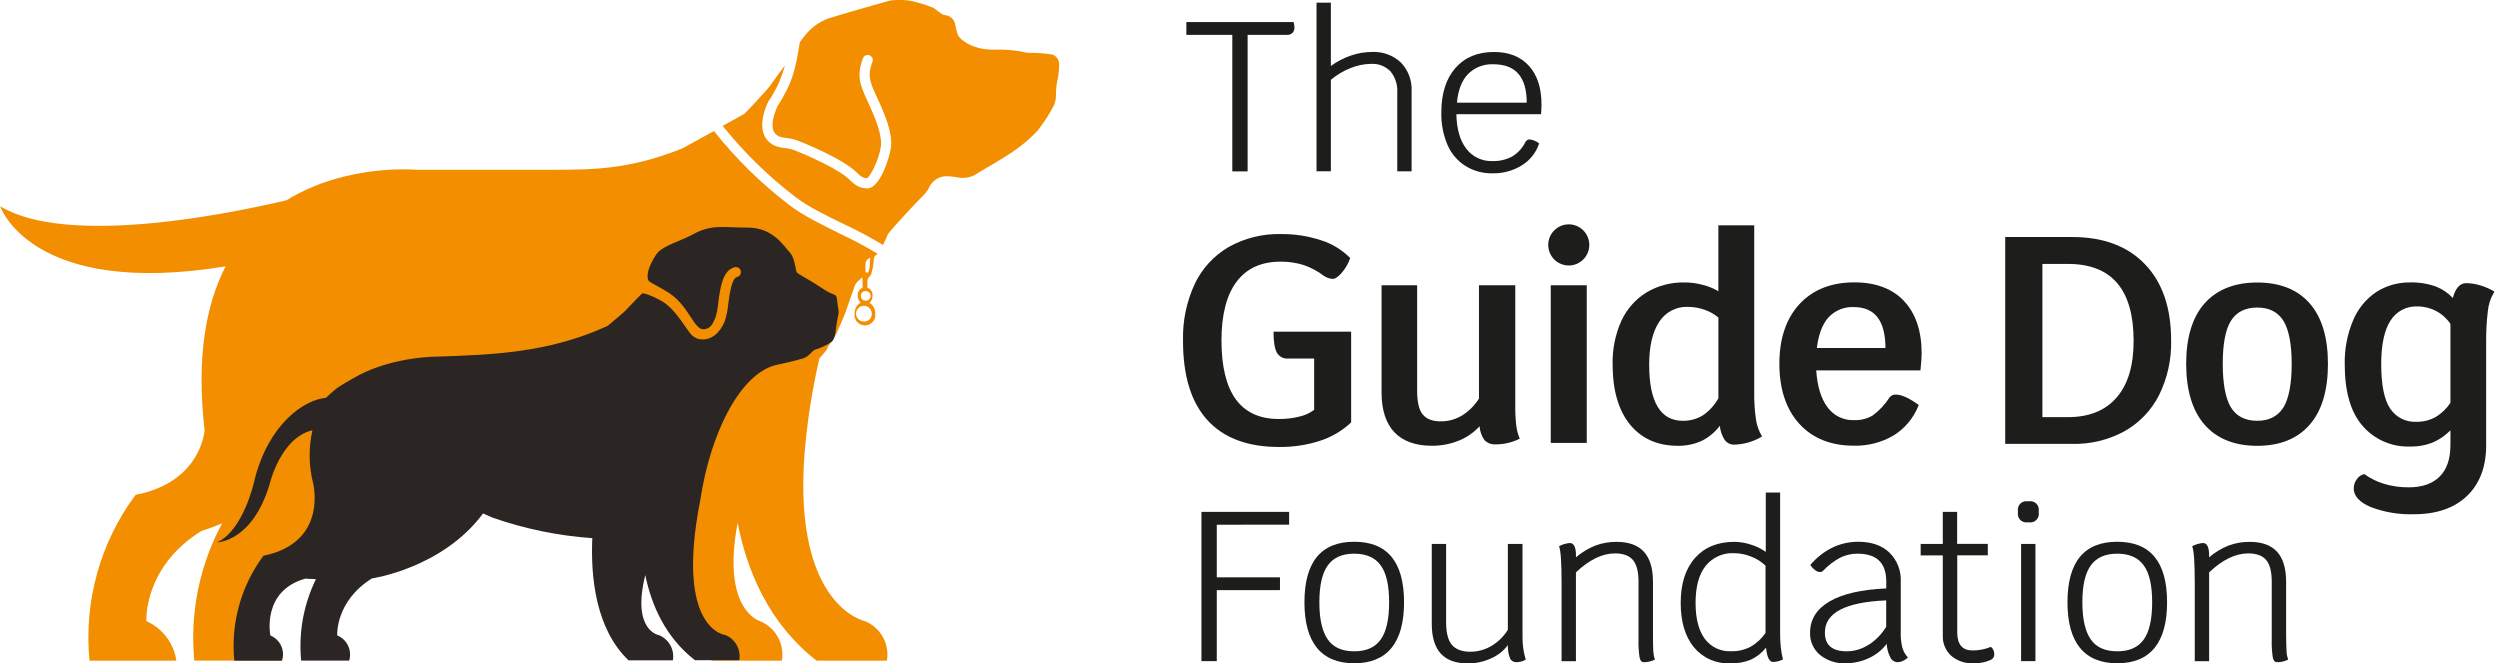 <svg width="441" height="117" viewBox="0 0 441 117" fill="none" xmlns="http://www.w3.org/2000/svg">
<g clip-path="url(#clip0_101_391)">
<path d="M238.341 58.503V74.518C236.772 75.991 234.896 77.097 232.849 77.757C230.519 78.509 228.083 78.877 225.636 78.847C220.081 78.847 215.862 77.265 212.981 74.1C210.1 70.936 208.668 66.258 208.685 60.069C208.596 56.614 209.309 53.187 210.767 50.055C212.066 47.335 214.154 45.071 216.759 43.559C219.578 41.989 222.766 41.205 225.99 41.29C228.386 41.264 230.77 41.635 233.045 42.386C234.984 42.996 236.746 44.071 238.176 45.517C237.861 46.445 237.374 47.305 236.74 48.052C236.107 48.819 235.532 49.199 235.051 49.199C234.489 49.151 233.949 48.954 233.488 48.629C232.402 47.803 231.188 47.161 229.894 46.728C228.594 46.335 227.241 46.142 225.883 46.157C222.479 46.157 219.893 47.34 218.125 49.706C216.358 52.072 215.472 55.514 215.468 60.031C215.468 69.284 218.842 73.91 225.592 73.91C226.837 73.924 228.08 73.775 229.287 73.466C230.203 73.258 231.065 72.858 231.818 72.294V63.25H227.256C226.85 63.289 226.443 63.209 226.082 63.02C225.722 62.831 225.424 62.541 225.225 62.185C224.845 61.469 224.649 60.246 224.649 58.503H238.341Z" fill="#1D1D1B"/>
<path d="M373.377 70.114C375.377 67.803 376.374 64.473 376.37 60.126C376.37 51.084 372.517 46.561 364.81 46.557H360.28V73.581H364.81C368.522 73.581 371.378 72.425 373.377 70.114ZM378.376 46.614C381.451 49.812 382.988 54.297 382.988 60.069C383.066 63.412 382.332 66.724 380.85 69.721C379.493 72.385 377.383 74.59 374.782 76.059C371.951 77.607 368.763 78.381 365.538 78.302H353.719V41.81H365.538C371.022 41.81 375.301 43.411 378.376 46.614Z" fill="#1D1D1B"/>
<path d="M280.355 43.204C280.355 43.922 280.142 44.624 279.744 45.222C279.345 45.819 278.779 46.284 278.116 46.559C277.454 46.834 276.725 46.906 276.022 46.766C275.318 46.626 274.672 46.28 274.165 45.772C273.658 45.264 273.313 44.617 273.173 43.913C273.033 43.208 273.105 42.478 273.379 41.814C273.654 41.151 274.119 40.584 274.715 40.184C275.311 39.785 276.012 39.572 276.729 39.572C277.691 39.572 278.613 39.955 279.293 40.636C279.973 41.317 280.355 42.241 280.355 43.204Z" fill="#1D1D1B"/>
<path d="M268.035 77.263C267.746 76.55 267.555 75.802 267.466 75.038C267.338 73.93 267.281 72.814 267.295 71.698V50.321H260.892V70.304C260.133 71.516 259.11 72.538 257.899 73.295C256.771 73.977 255.477 74.335 254.16 74.328C252.673 74.328 251.629 73.916 250.958 73.099C250.287 72.281 249.984 70.855 249.984 68.891V50.321H243.707V69.239C243.707 72.3 244.466 74.658 245.966 76.242C247.465 77.827 249.693 78.632 252.584 78.632C254.258 78.645 255.917 78.319 257.462 77.675C258.807 77.113 260.014 76.265 260.999 75.19C261.052 76.049 261.336 76.877 261.822 77.586C262.076 77.864 262.389 78.08 262.739 78.219C263.089 78.357 263.465 78.414 263.84 78.385C265.282 78.394 266.706 78.064 267.997 77.421L268.105 77.364L268.035 77.263Z" fill="#1D1D1B"/>
<path d="M279.905 50.321H273.553V78.131H279.905V50.321Z" fill="#1D1D1B"/>
<path d="M303.125 56.019V70.26C302.456 71.463 301.516 72.494 300.379 73.27C299.316 73.921 298.088 74.253 296.842 74.227C292.907 74.227 290.914 70.9 290.914 64.328C290.914 61.064 291.515 58.516 292.692 56.754C293.236 55.914 293.988 55.231 294.876 54.771C295.763 54.311 296.755 54.09 297.754 54.13C298.779 54.134 299.796 54.316 300.759 54.669C301.625 54.97 302.43 55.428 303.132 56.019H303.125ZM310.775 76.895C310.245 75.991 309.895 74.992 309.744 73.954C309.515 72.294 309.416 70.618 309.446 68.941V39.744H303.119V51.373C302.292 50.887 301.402 50.518 300.474 50.277C299.405 49.979 298.3 49.825 297.19 49.821C294.812 49.766 292.467 50.38 290.42 51.595C288.48 52.8 286.938 54.553 285.991 56.634C284.922 59.047 284.402 61.669 284.466 64.308C284.466 68.796 285.485 72.338 287.491 74.835C289.497 77.332 292.35 78.638 295.944 78.638C297.44 78.669 298.923 78.355 300.278 77.719C301.492 77.096 302.55 76.205 303.372 75.114C303.459 75.98 303.742 76.815 304.201 77.554C304.389 77.831 304.643 78.057 304.941 78.211C305.238 78.365 305.569 78.442 305.903 78.435C307.596 78.393 309.25 77.922 310.712 77.066L310.826 77.003L310.775 76.895Z" fill="#1D1D1B"/>
<path d="M326.966 54.168C330.724 54.168 332.565 56.526 332.597 61.387H320.499C320.771 59.017 321.455 57.21 322.53 56.006C323.091 55.396 323.777 54.915 324.542 54.597C325.307 54.28 326.132 54.134 326.959 54.168H326.966ZM335.881 53.103C333.812 50.917 330.863 49.808 327.111 49.808C323.024 49.808 319.759 51.107 317.411 53.661C315.064 56.215 313.881 59.745 313.881 64.169C313.881 68.593 315.058 72.18 317.386 74.747C319.715 77.313 322.954 78.619 327.01 78.619C329.481 78.684 331.921 78.054 334.052 76.8C336.041 75.561 337.577 73.712 338.431 71.527L338.469 71.438L338.386 71.381C336.741 70.203 335.419 69.607 334.463 69.607C334.245 69.586 334.025 69.621 333.823 69.708C333.622 69.796 333.446 69.933 333.312 70.108C332.521 71.351 331.506 72.436 330.319 73.308C329.313 73.882 328.167 74.161 327.01 74.113C326.105 74.141 325.207 73.945 324.395 73.544C323.583 73.143 322.882 72.548 322.353 71.812C321.227 70.291 320.562 68.117 320.385 65.341H338.779V65.234C338.912 63.871 338.981 62.933 338.981 62.363C338.981 58.408 337.931 55.29 335.868 53.103" fill="#1D1D1B"/>
<path d="M402.798 71.857C401.836 73.428 400.267 74.227 398.173 74.227C396.079 74.227 394.503 73.441 393.548 71.882C392.592 70.323 392.092 67.712 392.092 64.175C392.092 60.639 392.58 58.11 393.548 56.57C394.516 55.03 396.079 54.251 398.173 54.251C400.267 54.251 401.836 55.036 402.798 56.596C403.76 58.155 404.253 60.728 404.253 64.201C404.253 67.674 403.76 70.291 402.798 71.882V71.857ZM407.449 53.535C405.31 51.082 402.191 49.833 398.173 49.833C394.155 49.833 391.023 51.101 388.872 53.535C386.721 55.968 385.639 59.574 385.639 64.188C385.639 68.802 386.727 72.427 388.872 74.899C391.017 77.371 394.149 78.644 398.173 78.644C402.197 78.644 405.272 77.377 407.423 74.924C409.575 72.472 410.65 68.846 410.65 64.188C410.65 59.53 409.575 55.987 407.449 53.535Z" fill="#1D1D1B"/>
<path d="M432.257 57.153V71.058C431.57 72.092 430.66 72.959 429.593 73.593C428.56 74.15 427.4 74.429 426.227 74.404C425.325 74.449 424.427 74.258 423.621 73.851C422.814 73.443 422.127 72.832 421.628 72.079C420.577 70.519 420.046 67.889 420.046 64.252C420.046 60.785 420.603 58.186 421.703 56.526C422.199 55.74 422.891 55.098 423.712 54.665C424.532 54.231 425.452 54.02 426.379 54.054C427.536 54.041 428.678 54.315 429.704 54.851C430.73 55.387 431.607 56.17 432.257 57.128V57.153ZM439.901 51.367C439.166 50.94 438.385 50.599 437.572 50.353C436.753 50.095 435.9 49.959 435.041 49.947C433.928 49.947 433.143 50.828 432.675 52.571C431.855 51.687 430.848 50.998 429.726 50.556C428.244 50.025 426.675 49.775 425.101 49.821C422.995 49.793 420.927 50.386 419.154 51.526C417.338 52.752 415.923 54.487 415.085 56.513C414.049 58.978 413.547 61.635 413.611 64.309C413.611 69.1 414.668 72.744 416.775 75.14C417.804 76.326 419.086 77.268 420.525 77.895C421.965 78.522 423.526 78.819 425.095 78.765C426.543 78.805 427.984 78.537 429.321 77.979C430.416 77.47 431.411 76.768 432.257 75.907V78.511C432.257 80.939 431.625 82.808 430.359 84.063C429.094 85.318 427.278 85.965 424.918 85.965C423.418 85.982 421.924 85.769 420.489 85.331C419.273 84.961 418.127 84.391 417.097 83.645H417.053H417.002C416.5 83.76 416.061 84.064 415.775 84.494C415.395 84.97 415.191 85.564 415.199 86.174C415.199 87.492 416.205 88.595 418.198 89.444C420.633 90.367 423.227 90.798 425.829 90.711C429.809 90.711 432.96 89.621 435.193 87.473C437.427 85.324 438.559 82.32 438.559 78.562V60.468C438.536 58.598 438.635 56.729 438.857 54.872C438.972 53.705 439.341 52.578 439.939 51.57L440.008 51.462L439.901 51.367Z" fill="#1D1D1B"/>
<path d="M214.639 92.562V101.847H225.788V104.103H214.639V116.62H211.938V90.293H227.401V92.549L214.639 92.562Z" fill="#1D1D1B"/>
<path d="M232.318 114.294C230.842 112.485 230.104 109.802 230.104 106.245C230.104 99.126 233.031 95.566 238.886 95.566C244.741 95.566 247.67 99.126 247.674 106.245C247.674 109.807 246.936 112.49 245.46 114.294C243.983 116.098 241.792 117 238.886 117C235.988 117 233.799 116.098 232.318 114.294ZM243.562 112.804C244.549 111.419 245.042 109.232 245.042 106.245C245.042 103.258 244.549 101.09 243.562 99.743C242.574 98.361 241.016 97.67 238.886 97.67C236.756 97.67 235.199 98.361 234.216 99.743C233.229 101.12 232.736 103.287 232.736 106.245C232.736 109.203 233.229 111.389 234.216 112.804C235.203 114.199 236.747 114.89 238.886 114.89C241.024 114.89 242.574 114.199 243.562 112.804Z" fill="#1D1D1B"/>
<path d="M269.142 116.36C268.653 116.649 268.096 116.804 267.528 116.81C267.297 116.826 267.066 116.774 266.863 116.662C266.66 116.549 266.493 116.381 266.383 116.176C266.082 115.42 265.948 114.607 265.991 113.793C265.223 114.821 264.2 115.63 263.023 116.138C261.727 116.733 260.317 117.036 258.892 117.025C254.674 117.025 252.564 114.702 252.564 110.054V95.946H255.095V109.781C255.095 111.607 255.437 112.95 256.108 113.743C256.778 114.535 257.86 114.966 259.341 114.966C260.654 114.97 261.943 114.619 263.074 113.952C264.262 113.25 265.261 112.269 265.985 111.093V95.946H268.572V112.374C268.558 113.724 268.75 115.068 269.142 116.36Z" fill="#1D1D1B"/>
<path d="M291.642 114.908C291.67 115.403 291.766 115.891 291.926 116.36C291.319 116.66 290.649 116.814 289.971 116.81C289.598 116.81 289.339 116.544 289.225 115.999C289.061 114.936 288.998 113.86 289.035 112.785V102.601C289.035 100.847 288.71 99.58 288.06 98.798C287.411 98.016 286.356 97.624 284.897 97.619C282.644 97.619 280.343 98.735 277.994 100.966V116.639H275.463V102.968C275.463 99.261 275.317 97.055 275.014 96.352C275.602 96.037 276.248 95.846 276.912 95.788C277.633 95.788 278 96.516 278 97.968V98.304C279.034 97.423 280.205 96.718 281.467 96.219C282.653 95.785 283.907 95.571 285.169 95.585C287.32 95.585 288.927 96.168 289.99 97.334C291.053 98.5 291.585 100.273 291.585 102.651V111.841C291.585 113.349 291.604 114.372 291.642 114.908Z" fill="#1D1D1B"/>
<path d="M314.14 114.256C314.218 114.953 314.344 115.643 314.52 116.322C313.984 116.598 313.395 116.752 312.793 116.772C312.113 116.772 311.692 115.927 311.527 114.237C310.809 115.156 309.883 115.89 308.825 116.379C307.679 116.834 306.452 117.05 305.219 117.013C304.003 117.069 302.791 116.843 301.677 116.35C300.564 115.857 299.58 115.112 298.803 114.173C297.255 112.276 296.479 109.676 296.475 106.372C296.475 102.962 297.318 100.311 299.006 98.418C300.693 96.525 303.013 95.579 305.965 95.579C306.969 95.593 307.964 95.764 308.914 96.086C309.832 96.37 310.699 96.797 311.483 97.353V86.883H314.014V111.841C314.011 112.648 314.053 113.454 314.14 114.256ZM308.775 114.104C309.836 113.5 310.746 112.664 311.439 111.657V99.799C310.738 99.107 309.902 98.568 308.984 98.215C308.014 97.806 306.973 97.591 305.921 97.581C304.959 97.526 303.998 97.702 303.117 98.095C302.237 98.487 301.463 99.085 300.859 99.838C299.683 101.342 299.096 103.509 299.1 106.34C299.1 109.095 299.638 111.207 300.714 112.678C301.252 113.405 301.962 113.987 302.781 114.371C303.599 114.755 304.5 114.929 305.402 114.877C306.573 114.905 307.733 114.64 308.775 114.104Z" fill="#1D1D1B"/>
<path d="M335.559 114.199C335.746 114.864 336.087 115.476 336.552 115.986C336.299 116.238 336.001 116.44 335.673 116.582C335.372 116.725 335.044 116.803 334.711 116.81C334.441 116.798 334.179 116.711 333.956 116.559C333.732 116.407 333.556 116.195 333.445 115.948C333.069 115.212 332.854 114.404 332.813 113.578C331.998 114.659 330.926 115.517 329.693 116.075C328.417 116.684 327.02 117 325.606 117C323.948 117.083 322.318 116.553 321.025 115.511C320.462 115.035 320.014 114.438 319.715 113.764C319.415 113.09 319.273 112.357 319.298 111.619C319.298 109.27 320.443 107.428 322.733 106.093C325.024 104.758 328.358 103.993 332.737 103.799V102.601C332.737 100.949 332.315 99.713 331.471 98.893C330.636 98.082 329.364 97.67 327.675 97.67C326.616 97.662 325.57 97.9 324.619 98.367C323.493 98.97 322.471 99.751 321.594 100.68C321.521 100.755 321.434 100.814 321.337 100.853C321.24 100.893 321.136 100.911 321.031 100.909C320.73 100.89 320.442 100.777 320.209 100.585C319.868 100.333 319.574 100.022 319.342 99.666C320.398 98.393 321.709 97.355 323.189 96.618C324.622 95.92 326.195 95.56 327.789 95.566C330.117 95.566 331.946 96.2 333.287 97.467C333.968 98.134 334.498 98.939 334.844 99.827C335.19 100.716 335.343 101.668 335.293 102.62V111.493C335.262 112.402 335.351 113.312 335.559 114.199ZM329.605 113.768C330.871 112.949 331.937 111.855 332.724 110.567V105.909C325.515 106.209 321.911 108.1 321.911 111.581C321.911 113.793 323.176 114.89 325.777 114.89C327.136 114.881 328.464 114.483 329.605 113.742V113.768Z" fill="#1D1D1B"/>
<path d="M351.624 114.649C351.733 114.878 351.79 115.129 351.788 115.384C351.802 115.593 351.753 115.802 351.647 115.983C351.541 116.163 351.383 116.308 351.193 116.398C350.213 116.835 349.146 117.041 348.074 117C346.65 117.068 345.254 116.59 344.17 115.663C343.682 115.207 343.298 114.65 343.045 114.03C342.793 113.411 342.678 112.744 342.709 112.076V97.974H338.805V95.946H342.709V90.293H345.239V95.933H350.649V97.962H345.258V111.569C345.258 113.681 346.161 114.737 347.967 114.737C349.074 114.746 350.171 114.53 351.193 114.104C351.38 114.247 351.528 114.434 351.624 114.649Z" fill="#1D1D1B"/>
<path d="M355.958 90.451V90.116C355.926 89.886 355.947 89.651 356.02 89.431C356.093 89.211 356.217 89.011 356.381 88.847C356.545 88.682 356.744 88.559 356.964 88.485C357.184 88.412 357.418 88.391 357.648 88.424H357.945C358.175 88.391 358.409 88.412 358.628 88.485C358.848 88.559 359.048 88.682 359.212 88.847C359.376 89.011 359.5 89.211 359.573 89.431C359.646 89.651 359.667 89.886 359.634 90.116V90.451C359.667 90.681 359.646 90.916 359.573 91.136C359.5 91.356 359.376 91.556 359.212 91.721C359.048 91.885 358.848 92.008 358.628 92.082C358.409 92.155 358.175 92.177 357.945 92.144H357.648C357.418 92.177 357.184 92.155 356.964 92.082C356.744 92.008 356.545 91.885 356.381 91.721C356.217 91.556 356.093 91.356 356.02 91.136C355.947 90.916 355.926 90.681 355.958 90.451ZM356.521 95.946H359.052V116.62H356.521V95.946Z" fill="#1D1D1B"/>
<path d="M366.918 114.294C365.441 112.485 364.703 109.802 364.703 106.245C364.703 99.126 367.631 95.566 373.485 95.566C379.34 95.566 382.27 99.126 382.274 106.245C382.274 109.807 381.536 112.49 380.059 114.294C378.583 116.098 376.394 117 373.492 117C370.587 117 368.392 116.094 366.918 114.294ZM378.161 112.804C379.148 111.419 379.642 109.232 379.642 106.245C379.642 103.258 379.148 101.09 378.161 99.743C377.166 98.361 375.607 97.67 373.485 97.67C371.364 97.67 369.807 98.361 368.816 99.743C367.82 101.12 367.325 103.287 367.329 106.245C367.333 109.203 367.829 111.389 368.816 112.804C369.803 114.199 371.347 114.89 373.485 114.89C375.624 114.89 377.168 114.199 378.161 112.804Z" fill="#1D1D1B"/>
<path d="M403.348 114.908C403.371 115.403 403.465 115.892 403.626 116.36C403.019 116.66 402.349 116.814 401.671 116.81C401.298 116.81 401.039 116.544 400.925 115.999C400.761 114.936 400.698 113.86 400.735 112.785V102.601C400.735 100.847 400.41 99.58 399.761 98.798C399.111 98.016 398.056 97.624 396.597 97.619C394.338 97.619 392.041 98.735 389.688 100.966V116.639H387.157V102.968C387.157 99.263 387.005 97.057 386.701 96.352C387.289 96.037 387.935 95.846 388.599 95.788C389.321 95.788 389.688 96.516 389.688 97.968V98.304C390.723 97.421 391.896 96.717 393.161 96.219C394.345 95.785 395.597 95.571 396.856 95.585C399.008 95.585 400.615 96.168 401.678 97.334C402.741 98.5 403.272 100.273 403.272 102.651V111.841C403.285 113.337 403.304 114.376 403.348 114.908Z" fill="#1D1D1B"/>
<path d="M228.344 4.798C228.366 5.162 228.243 5.519 228.002 5.793C227.868 5.92 227.708 6.018 227.534 6.08C227.36 6.143 227.174 6.168 226.99 6.154H220.08V30.237H217.379V6.154H209.273V3.898H228.192C228.269 4.193 228.32 4.494 228.344 4.798Z" fill="#1D1D1B"/>
<path d="M247.11 11.021C247.755 11.691 248.257 12.487 248.583 13.359C248.91 14.231 249.054 15.161 249.008 16.091V30.224H246.477V16.339C246.567 14.978 246.137 13.635 245.275 12.58C244.827 12.125 244.287 11.773 243.691 11.546C243.094 11.32 242.456 11.225 241.82 11.268C240.57 11.287 239.334 11.548 238.182 12.035C236.94 12.528 235.786 13.219 234.765 14.082V30.212H232.234V0.475H234.765V11.642C235.841 10.851 237.032 10.229 238.296 9.798C239.503 9.381 240.771 9.167 242.048 9.164C242.973 9.121 243.896 9.263 244.766 9.582C245.635 9.901 246.432 10.39 247.11 11.021Z" fill="#1D1D1B"/>
<path d="M271.844 20.141H256.905C256.956 22.744 257.538 24.774 258.651 26.232C259.19 26.943 259.893 27.512 260.699 27.892C261.506 28.272 262.392 28.45 263.283 28.412C264.477 28.448 265.66 28.175 266.719 27.62C267.729 27.019 268.544 26.139 269.066 25.085C269.134 24.933 269.246 24.806 269.387 24.718C269.527 24.63 269.691 24.585 269.857 24.59C270.46 24.673 271.029 24.921 271.502 25.306C270.975 26.91 269.9 28.275 268.465 29.16C266.911 30.125 265.111 30.616 263.283 30.573C261.596 30.613 259.935 30.161 258.499 29.274C257.094 28.383 255.99 27.086 255.336 25.554C254.575 23.75 254.204 21.807 254.248 19.85C254.248 16.516 255.072 13.903 256.721 12.01C258.371 10.117 260.646 9.171 263.549 9.171C266.176 9.171 268.229 9.986 269.705 11.617C271.181 13.248 271.92 15.517 271.92 18.424C271.92 18.994 271.894 19.567 271.844 20.141ZM269.313 18.107C269.313 13.594 267.362 11.338 263.46 11.338C262.63 11.294 261.8 11.426 261.024 11.724C260.248 12.022 259.543 12.48 258.955 13.068C257.854 14.222 257.204 15.901 257.006 18.107H269.313Z" fill="#1D1D1B"/>
<path d="M185.136 9.551C183.947 9.386 182.748 9.31 181.548 9.323C180.992 9.286 180.441 9.194 179.903 9.05C178.393 8.805 176.863 8.707 175.335 8.759C173.937 8.793 172.548 8.529 171.26 7.986C170.588 7.686 169.968 7.279 169.425 6.781C169.105 6.465 168.885 6.062 168.793 5.622C168.673 5.205 168.575 4.782 168.501 4.354C168.436 3.92 168.229 3.521 167.913 3.217C167.597 2.913 167.19 2.723 166.755 2.675C166.446 2.636 166.155 2.511 165.914 2.313C165.578 2.047 165.211 1.838 164.895 1.546C164.706 1.403 164.491 1.298 164.262 1.236C163.15 0.8 162.005 0.45 160.839 0.19C159.773 -0.026 158.68 -0.076 157.6 0.044C157.372 0.044 157.138 0.082 156.91 0.127C156.486 0.216 147.172 2.884 146.008 3.296C144.519 3.867 143.201 4.812 142.18 6.04C141.778 6.49 141.412 6.971 141.086 7.478C140.263 12.606 139.744 14.653 137.112 18.81C136.283 20.712 136.068 22.226 136.479 23.164C136.603 23.415 136.781 23.636 137 23.81C137.218 23.984 137.473 24.108 137.745 24.172C138.041 24.25 138.344 24.303 138.65 24.33C139.375 24.402 140.088 24.571 140.769 24.831C140.851 24.831 148.602 27.867 151.184 30.484C152.032 31.346 152.449 31.403 152.955 31.435C153.626 31.036 155.138 27.911 155.398 25.731C155.531 24.571 155.107 22.702 154.196 20.477C153.784 19.476 153.392 18.627 153.05 17.879C151.785 15.096 150.994 13.442 152.259 10.185C152.36 9.987 152.53 9.834 152.736 9.754C152.943 9.674 153.171 9.673 153.378 9.752C153.585 9.83 153.756 9.983 153.858 10.179C153.959 10.376 153.985 10.604 153.93 10.818C152.943 13.354 153.455 14.444 154.676 17.105C155.031 17.872 155.429 18.741 155.853 19.78C156.91 22.353 157.353 24.425 157.176 25.921C156.954 27.823 155.183 33.235 153.019 33.235H152.955C152.044 33.191 151.184 33.045 149.906 31.745C148.096 29.908 142.44 27.385 140.136 26.511C139.59 26.301 139.017 26.169 138.434 26.118C138.034 26.079 137.638 26.005 137.251 25.896C136.728 25.767 136.239 25.523 135.821 25.183C135.403 24.842 135.066 24.412 134.834 23.925C134.164 22.473 134.379 20.433 135.467 18.018L135.53 17.904C136.863 15.977 137.85 13.832 138.447 11.566C137.637 12.644 136.802 13.74 136.46 14.26C136.07 14.858 135.634 15.426 135.157 15.958C134.581 16.592 131.677 19.818 131.177 20.16C131.107 20.211 129.469 21.111 127.488 22.201C131.265 26.939 135.619 31.187 140.446 34.845C142.585 36.48 145.736 38.014 148.792 39.509C151.181 40.609 153.505 41.844 155.752 43.21C156.077 42.593 156.369 41.958 156.625 41.309C157.258 40.377 162.256 35.022 162.908 34.439C163.324 34.031 163.664 33.552 163.914 33.026C164.2 32.416 164.661 31.905 165.238 31.56C165.815 31.214 166.482 31.049 167.154 31.086C167.712 31.103 168.269 31.165 168.818 31.27C169.472 31.419 170.15 31.422 170.806 31.281C171.462 31.14 172.079 30.857 172.614 30.453C172.924 30.212 176.48 28.298 179.283 26.327C180.661 25.351 181.933 24.234 183.079 22.993C184.193 21.571 185.167 20.045 185.99 18.436C186.204 17.826 186.299 17.181 186.268 16.535C186.281 15.607 186.394 14.682 186.604 13.778C186.753 12.999 186.828 12.207 186.825 11.414C186.844 11.179 186.815 10.942 186.739 10.719C186.663 10.496 186.542 10.29 186.384 10.116C186.225 9.941 186.033 9.801 185.818 9.704C185.604 9.606 185.371 9.554 185.136 9.551Z" fill="#F28E00"/>
<path d="M139.408 36.296C134.379 32.49 129.853 28.061 125.938 23.113L123.407 24.508C121.705 25.439 120.382 26.162 120.325 26.2C120.268 26.238 120.325 26.2 120.325 26.2C110.955 29.92 104.824 29.952 96.838 29.952H73.428C73.428 29.952 61.128 28.792 50.542 35.326C40.722 37.652 11.889 43.603 0.025 36.378C0.025 36.378 5.429 52.609 39.792 46.988C36.356 53.687 34.597 62.984 36.091 75.875C36.091 75.875 35.566 85.052 23.923 87.283C17.671 95.682 14.769 106.116 15.787 116.544H31.111C30.892 115.028 30.292 113.592 29.366 112.373C28.441 111.153 27.221 110.19 25.822 109.572C25.822 109.572 25.246 100.066 35.496 93.684C36.753 93.286 37.989 92.823 39.197 92.296C35.19 99.703 33.477 108.138 34.275 116.525H49.618C49.398 115.009 48.796 113.575 47.871 112.355C46.946 111.136 45.727 110.172 44.329 109.553C44.329 109.553 43.962 100.731 54.218 94.343C54.218 94.343 74.111 87.758 84.317 68.96L84.804 69.258C84.804 69.258 102.204 79.715 120.344 77.32C117.332 88.607 114.953 106.346 125.545 116.537H137.928C138.167 115.108 137.915 113.641 137.212 112.374C136.51 111.108 135.399 110.117 134.062 109.566C134.062 109.566 127.19 107.665 130.12 92.232C131.803 100.883 135.707 110.035 144.04 116.544H156.454C156.694 115.114 156.441 113.645 155.738 112.378C155.034 111.111 153.921 110.122 152.582 109.572C152.582 109.572 140.041 107.037 141.882 80.482C142.337 74.671 143.225 68.903 144.54 63.225C144.761 62.933 146.159 61.501 146.014 61.222C146.469 60.588 146.912 59.91 147.349 59.219C147.469 59.169 149.158 55.093 149.158 55.093C149.266 54.745 149.38 54.403 149.5 54.054C149.867 53.002 150.266 51.95 150.614 50.885C150.746 50.271 151.105 49.73 151.62 49.37C151.778 49.282 151.879 49.098 152.063 48.895C152.145 49.135 152.175 49.39 152.151 49.643C152.151 50.137 152.151 50.638 152.151 51.139H153.018C153.018 50.568 152.98 50.08 153.018 49.491C153.04 49.23 153.16 48.988 153.353 48.813C153.592 48.583 153.746 48.279 153.79 47.951C153.98 47.262 154.094 46.554 154.132 45.84C154.127 45.612 154.194 45.388 154.325 45.201C154.456 45.014 154.643 44.874 154.859 44.801C152.66 43.46 150.384 42.247 148.045 41.17C144.926 39.592 141.686 38.039 139.408 36.296ZM153.543 45.479C153.48 45.782 153.444 46.089 153.436 46.398C153.457 46.885 153.386 47.37 153.227 47.831C153.176 47.995 153.113 48.128 152.917 48.103C152.721 48.078 152.67 47.926 152.67 47.761C152.67 47.355 152.67 46.95 152.67 46.544C152.679 46.295 152.769 46.056 152.927 45.864C153.085 45.671 153.301 45.536 153.543 45.479Z" fill="#F28E00"/>
<path d="M147.894 54.624C147.761 54.212 147.691 52.552 147.527 52.305C147.115 51.671 147.166 52.305 144.787 50.695C142.408 49.085 140.687 48.376 140.51 47.957C140.333 47.539 140.212 45.422 139.244 44.44C138.276 43.457 136.391 40.149 131.93 40.149C127.469 40.149 125.565 39.515 122.237 41.341C120.174 42.488 117.124 43.242 115.909 44.681C115.449 45.324 115.055 46.012 114.732 46.734C114.239 47.881 114.1 48.883 114.384 49.478C114.524 49.776 116.96 50.949 118.118 51.741C121.705 54.194 122.433 58.345 124.261 58.078C125.356 57.926 125.704 57.191 126.21 56.012C126.465 55.162 126.631 54.287 126.704 53.401C127.058 50.727 127.457 47.697 129.564 47.146C129.677 47.113 129.796 47.104 129.914 47.118C130.032 47.132 130.145 47.169 130.248 47.228C130.351 47.287 130.441 47.366 130.512 47.46C130.584 47.554 130.637 47.662 130.666 47.777C130.696 47.892 130.702 48.011 130.685 48.128C130.667 48.246 130.627 48.358 130.565 48.46C130.504 48.561 130.423 48.649 130.327 48.718C130.231 48.788 130.122 48.837 130.006 48.864C129.057 49.111 128.684 51.937 128.463 53.629C128.376 54.682 128.164 55.721 127.83 56.722C126.874 58.928 125.552 59.625 124.609 59.815C124.401 59.858 124.189 59.88 123.977 59.878C123.298 59.896 122.638 59.656 122.129 59.207C120.933 58.072 119.212 54.352 116.403 52.932C114.549 51.931 113.423 51.665 113.284 51.76C112.569 52.356 110.43 54.802 109.601 55.455C109.133 55.822 108.234 56.64 107.222 57.464L106.362 57.85C96.561 62.16 87.095 62.61 76.624 62.92C76.624 62.92 68.531 62.984 62.166 66.812C60.04 68.079 59.799 67.997 57.496 70.177C53.738 70.507 47.518 74.614 44.962 84.412C44.962 84.412 43.602 91.123 40.147 94.393C39.609 94.911 38.992 95.339 38.318 95.661C38.318 95.661 44.532 95.604 47.575 85.362C47.575 85.362 49.473 77.212 55.117 75.894C54.428 78.932 54.458 82.09 55.206 85.115C55.206 85.115 58.009 95.693 46.474 98.031C42.52 103.344 40.685 109.942 41.33 116.537H49.745C50.028 115.674 49.973 114.736 49.591 113.913C49.209 113.089 48.529 112.441 47.689 112.101C47.689 112.101 46.088 104.236 53.89 102.062C53.89 102.062 54.579 102.144 55.731 102.163C53.551 106.616 52.649 111.588 53.124 116.525H61.596C61.862 115.654 61.792 114.716 61.401 113.895C61.01 113.074 60.325 112.429 59.483 112.088C59.483 112.088 59.116 106.08 65.601 102.037C65.601 102.037 78.06 100.243 85.216 90.566C85.728 90.781 86.272 91.022 86.836 91.294C92.531 93.286 98.465 94.51 104.482 94.932C104.172 101.904 105.115 110.96 110.867 116.48H118.693C118.853 115.573 118.698 114.638 118.253 113.831C117.809 113.024 117.103 112.393 116.251 112.044C116.251 112.044 111.373 111.315 113.828 101.441C114.929 106.803 117.409 112.43 122.578 116.455H130.405C130.565 115.547 130.409 114.612 129.965 113.805C129.521 112.998 128.814 112.368 127.963 112.019C127.963 112.019 119.01 111.188 123.534 88.176C125.381 76.008 130.823 65.481 137.283 64.302C137.915 64.182 140.788 63.529 141.8 63.168C142.813 62.806 143.249 61.799 143.92 61.621C144.93 61.331 145.883 60.867 146.736 60.252C147.451 59.657 147.451 57.717 147.628 56.798C147.805 55.879 148.026 55.043 147.894 54.624Z" fill="#2B2523"/>
<path d="M153.372 53.414C153.544 53.261 153.682 53.073 153.775 52.861C153.867 52.65 153.913 52.422 153.91 52.191C153.936 52.004 153.921 51.814 153.868 51.633C153.814 51.453 153.723 51.285 153.599 51.143C153.476 51.001 153.323 50.887 153.152 50.809C152.98 50.731 152.794 50.69 152.606 50.69C152.418 50.69 152.232 50.731 152.061 50.809C151.889 50.887 151.737 51.001 151.613 51.143C151.49 51.285 151.398 51.453 151.345 51.633C151.291 51.814 151.277 52.004 151.303 52.191C151.299 52.414 151.343 52.635 151.43 52.84C151.517 53.045 151.646 53.23 151.809 53.382C151.478 53.575 151.204 53.853 151.016 54.187C150.828 54.522 150.733 54.9 150.74 55.284C150.702 55.546 150.721 55.814 150.795 56.069C150.87 56.323 150.998 56.559 151.172 56.76C151.345 56.96 151.559 57.121 151.8 57.231C152.041 57.342 152.303 57.399 152.568 57.399C152.833 57.399 153.095 57.342 153.336 57.231C153.577 57.121 153.791 56.96 153.965 56.76C154.138 56.559 154.267 56.323 154.341 56.069C154.416 55.814 154.435 55.546 154.397 55.284C154.403 54.91 154.312 54.54 154.132 54.212C153.953 53.884 153.69 53.609 153.372 53.414ZM152.594 51.342C152.767 51.317 152.944 51.346 153.101 51.425C153.258 51.505 153.387 51.63 153.47 51.784C153.554 51.939 153.588 52.115 153.569 52.29C153.55 52.465 153.477 52.63 153.362 52.762C153.247 52.894 153.093 52.988 152.923 53.031C152.753 53.074 152.574 53.063 152.41 53.001C152.245 52.939 152.104 52.828 152.005 52.683C151.905 52.538 151.852 52.367 151.853 52.191C151.841 51.98 151.912 51.773 152.05 51.615C152.189 51.456 152.384 51.358 152.594 51.342ZM152.594 56.703C152.314 56.745 152.028 56.699 151.775 56.574C151.522 56.448 151.313 56.247 151.177 55.999C151.041 55.751 150.984 55.468 151.013 55.186C151.042 54.904 151.157 54.639 151.341 54.424C151.526 54.21 151.771 54.057 152.045 53.986C152.319 53.916 152.608 53.93 152.873 54.029C153.138 54.127 153.366 54.304 153.528 54.536C153.689 54.769 153.776 55.045 153.777 55.328C153.791 55.496 153.772 55.666 153.72 55.827C153.669 55.988 153.585 56.137 153.475 56.266C153.364 56.394 153.23 56.498 153.078 56.574C152.927 56.649 152.762 56.693 152.594 56.703Z" fill="#F28E00"/>
</g>
<defs>
<clipPath id="clip0_101_391">
<rect width="440.022" height="117" fill="white"/>
</clipPath>
</defs>
</svg>
